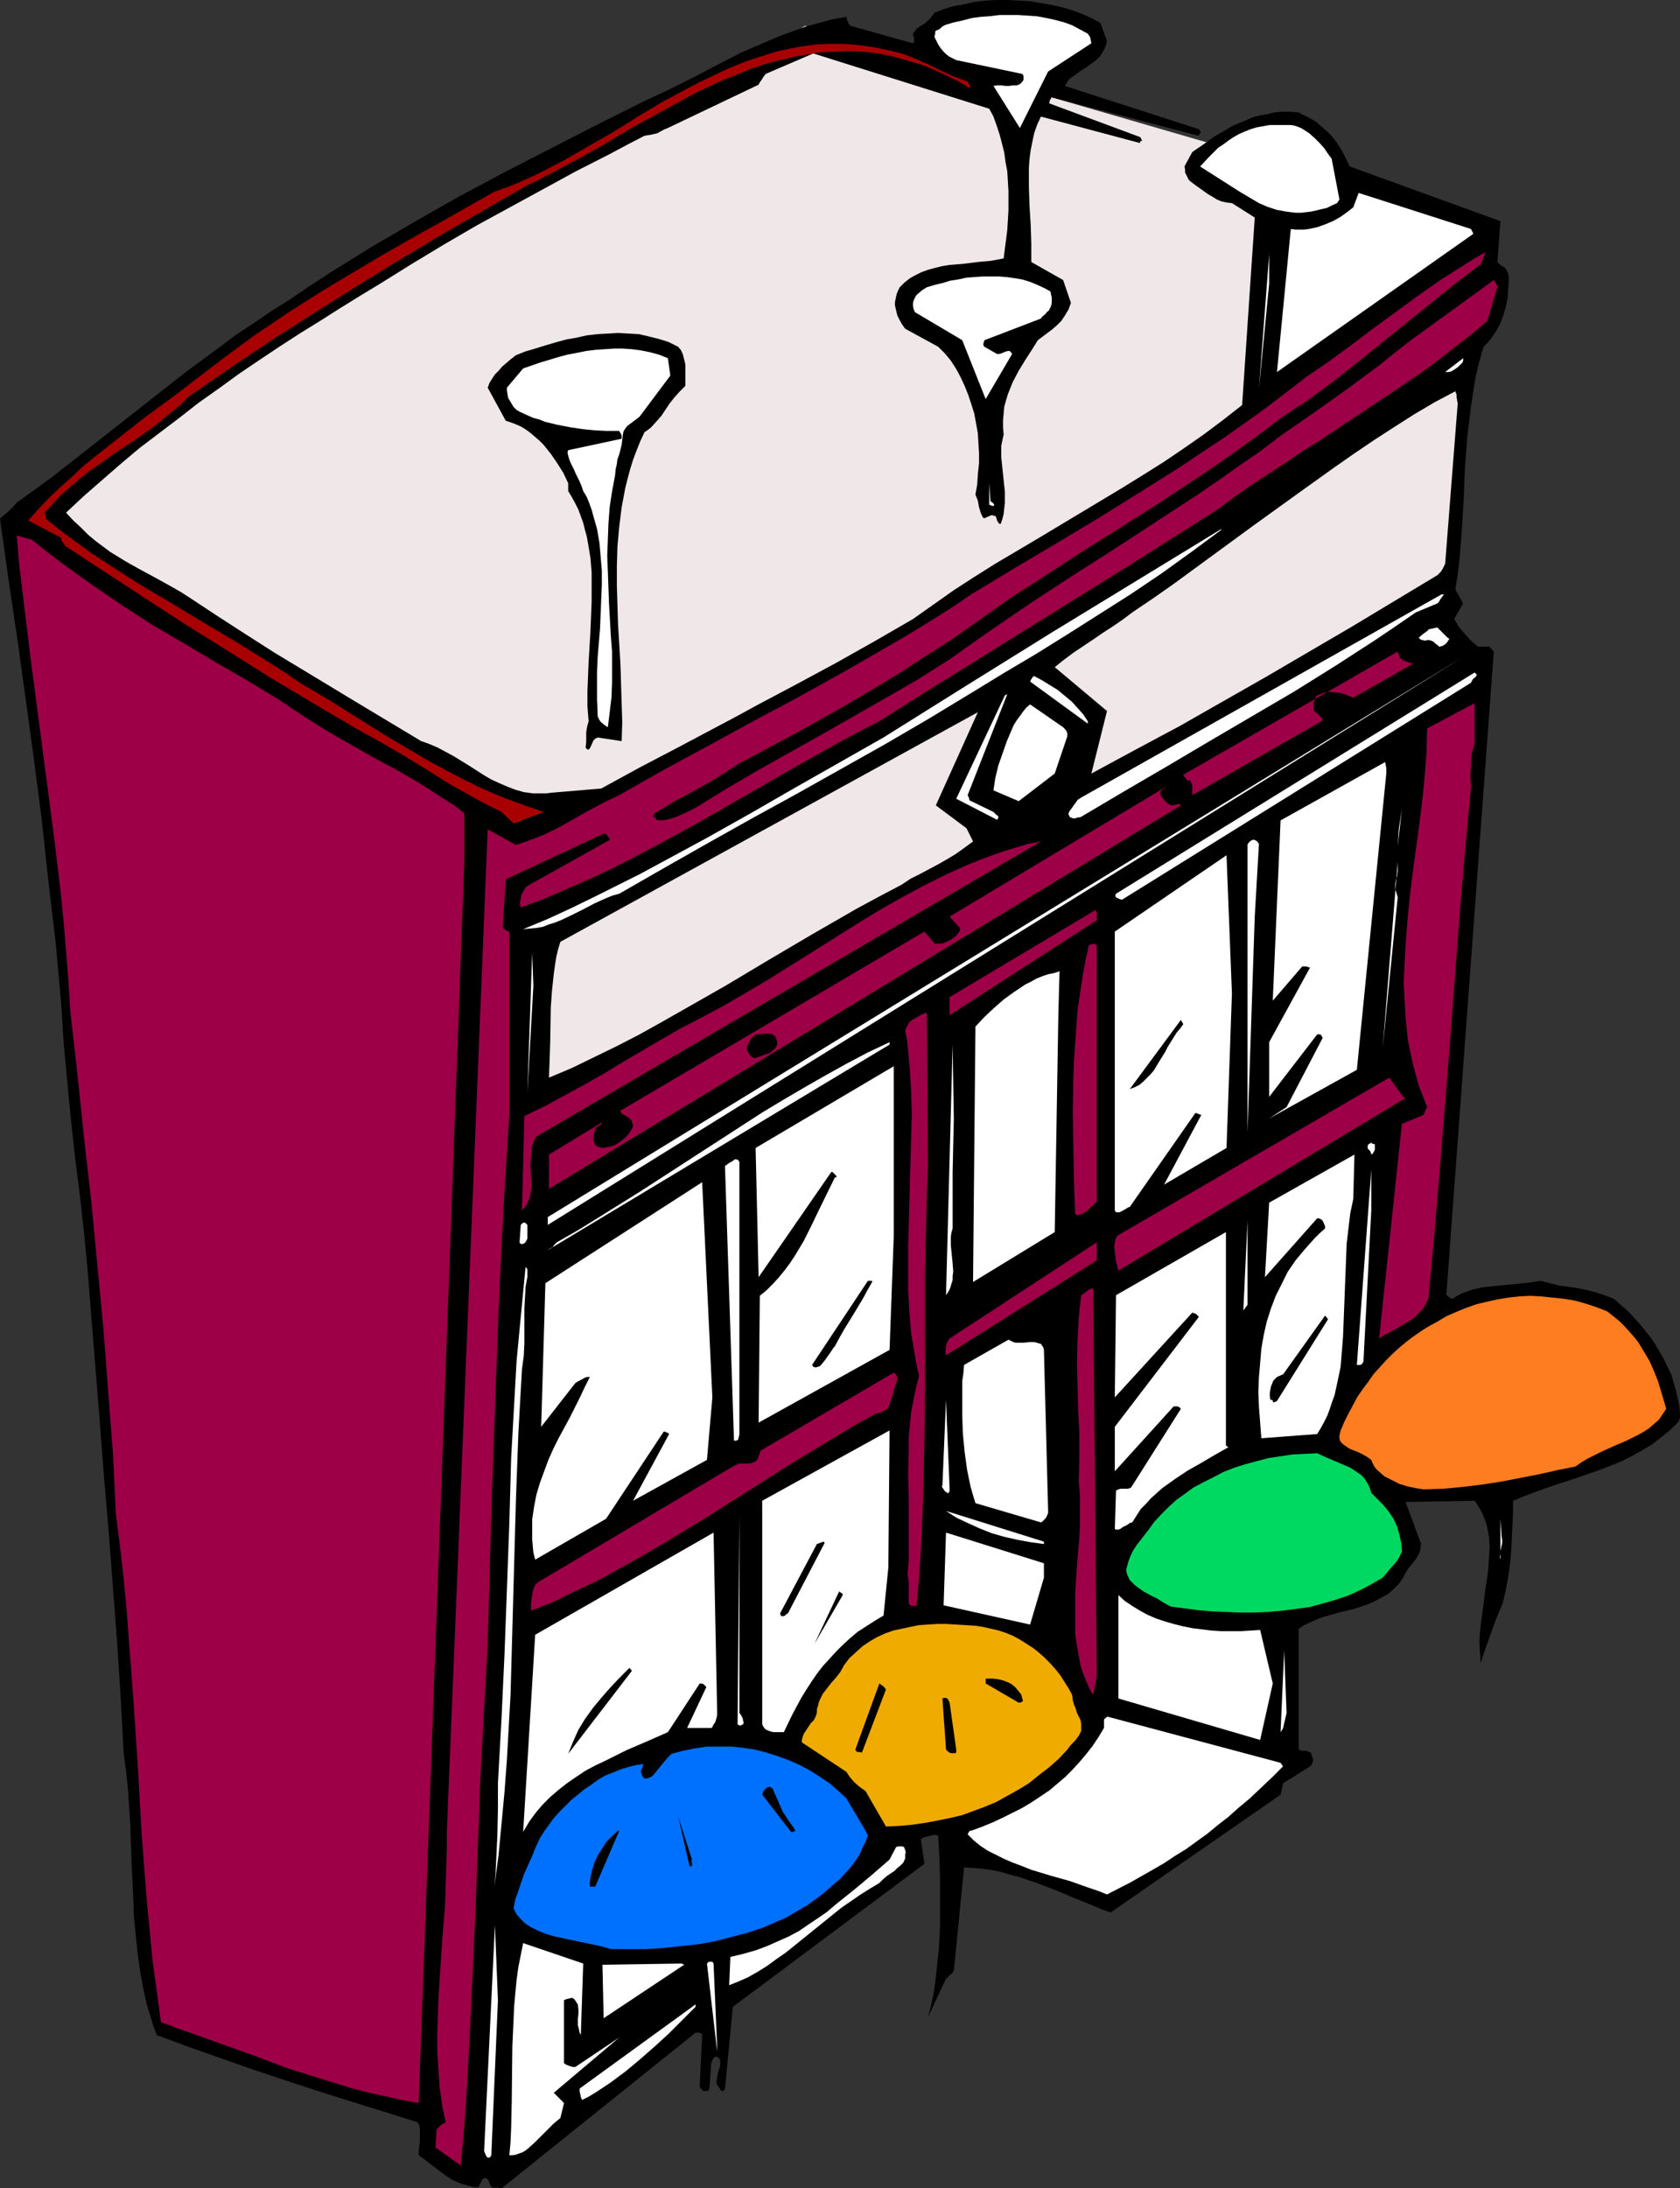 <?xml version="1.0" encoding="UTF-8" standalone="no"?>
<svg
   version="1.0"
   width="119.58mm"
   height="155.668mm"
   id="svg91"
   sodipodi:docname="Storefront 12.wmf"
   xmlns:inkscape="http://www.inkscape.org/namespaces/inkscape"
   xmlns:sodipodi="http://sodipodi.sourceforge.net/DTD/sodipodi-0.dtd"
   xmlns="http://www.w3.org/2000/svg"
   xmlns:svg="http://www.w3.org/2000/svg">
  <rect width="100%" height="100%" fill="#333333" stroke="none"/>
  <sodipodi:namedview
     id="namedview91"
     pagecolor="#ffffff"
     bordercolor="#000000"
     borderopacity="0.25"
     inkscape:showpageshadow="2"
     inkscape:pageopacity="0.0"
     inkscape:pagecheckerboard="0"
     inkscape:deskcolor="#d1d1d1"
     inkscape:document-units="mm" />
  <defs
     id="defs1">
    <pattern
       id="WMFhbasepattern"
       patternUnits="userSpaceOnUse"
       width="6"
       height="6"
       x="0"
       y="0" />
  </defs>
  <path
     style="fill:#f0e8e8;fill-opacity:1;fill-rule:evenodd;stroke:none"
     d="M 134.278,224.773 7.595,138.16 v 0 -0.162 l 0.485,-0.162 0.646,-0.646 0.808,-0.485 1.131,-0.97 1.293,-0.97 1.616,-1.131 1.777,-1.293 1.939,-1.454 2.262,-1.616 2.424,-1.778 2.585,-1.939 2.747,-1.939 2.909,-2.101 3.232,-2.262 3.232,-2.262 3.555,-2.424 3.555,-2.585 3.878,-2.585 3.878,-2.585 4.04,-2.747 4.201,-2.747 4.363,-2.909 4.524,-2.909 4.524,-2.909 4.686,-2.909 4.848,-3.07 4.848,-2.909 5.009,-3.07 5.171,-3.07 10.342,-6.14 10.503,-5.979 10.342,-5.817 10.18,-5.979 4.848,-2.909 4.848,-2.747 4.848,-2.909 4.686,-2.747 4.524,-2.747 4.363,-2.585 4.363,-2.585 4.04,-2.424 4.04,-2.424 3.878,-2.262 3.716,-2.262 3.393,-2.262 3.393,-1.939 3.232,-1.939 2.909,-1.778 2.747,-1.778 2.424,-1.454 2.262,-1.454 2.101,-1.131 1.777,-1.131 1.616,-0.97 1.293,-0.808 0.485,-0.323 0.485,-0.323 0.323,-0.323 0.323,-0.162 0.323,-0.162 0.162,-0.162 h 0.162 v 0 L 397.664,59.466 V 79.664 L 176.452,220.572 v 0 l -0.485,0.162 h -0.485 l -0.97,0.162 -0.97,0.162 -1.131,0.162 -1.293,0.162 -1.454,0.162 -1.616,0.162 -1.777,0.323 -3.716,0.485 -3.878,0.485 -4.04,0.485 -4.04,0.485 -3.878,0.323 -1.777,0.323 -1.777,0.162 -1.616,0.162 -1.616,0.162 h -1.293 l -1.293,0.162 h -1.939 l -0.485,-0.162 h -0.485 l -0.162,-0.162 z"
     id="path1" />
  <path
     style="fill:#000000;fill-opacity:1;fill-rule:evenodd;stroke:none"
     d="m 451.957,380.385 -0.162,-2.262 -0.485,-2.262 -0.485,-2.101 -0.646,-2.262 -0.646,-2.101 -0.97,-1.939 -0.97,-2.101 -1.131,-1.939 -1.131,-1.939 -1.293,-1.939 -1.454,-1.778 -1.454,-1.778 -1.616,-1.778 -1.616,-1.778 -1.939,-1.616 -1.777,-1.616 -2.585,-0.97 -2.424,-0.808 -2.585,-0.646 -2.424,-0.485 -2.262,-0.323 -2.424,-0.323 -2.585,-0.646 -2.424,-0.646 -3.07,0.485 -3.232,0.323 -3.232,0.323 -3.232,0.323 -2.909,0.323 -1.454,0.323 -1.454,0.323 -1.293,0.485 -1.293,0.485 -1.293,0.646 -1.131,0.808 -0.646,-0.162 -0.323,-0.162 -0.485,-0.485 -0.323,-0.162 12.765,-173.064 v 0.162 l -0.162,-0.323 -0.162,-0.162 -0.162,-0.162 v 0 -0.162 l -0.323,-0.162 -0.323,-0.485 h -3.07 l -1.939,-1.616 -1.777,-1.939 -1.616,-1.939 -0.485,-0.97 -0.646,-0.97 2.424,-4.201 -2.101,-3.717 0.646,-4.201 0.485,-4.04 0.646,-8.241 0.485,-8.241 0.323,-8.241 0.646,-8.241 0.485,-4.04 0.485,-4.04 0.646,-4.201 0.646,-3.878 0.97,-4.04 1.131,-3.878 0.97,-0.97 0.97,-1.131 0.646,-0.97 0.808,-1.131 0.485,-0.97 0.646,-1.131 0.808,-2.262 0.646,-2.262 0.485,-2.262 0.162,-2.424 0.162,-2.424 v -0.808 l -0.162,-0.646 -0.162,-0.646 -0.323,-0.646 -0.323,-0.485 -0.808,-0.485 -0.646,-0.485 -0.646,-0.646 0.808,-10.988 -40.558,-14.705 -1.131,-2.424 -1.131,-2.101 -1.454,-2.262 -1.616,-1.939 -1.939,-1.778 -1.939,-1.616 -1.131,-0.646 -1.131,-0.646 -1.131,-0.485 -1.131,-0.646 -2.262,-0.162 h -2.101 l -2.101,0.162 -1.939,0.485 -1.939,0.323 -1.939,0.485 -1.777,0.808 -3.555,1.454 -1.616,0.97 -3.393,1.939 -2.909,2.101 -3.07,2.101 -2.101,3.878 0.162,0.808 v 0.808 l 0.323,0.646 0.323,0.646 0.323,0.646 0.485,0.485 1.293,0.97 2.262,1.616 1.131,0.808 1.131,0.646 1.293,0.808 1.131,0.485 1.454,0.323 1.454,0.162 6.14,3.878 -3.393,50.416 -5.171,4.04 -5.171,3.878 -5.332,3.717 -5.494,3.717 -5.656,3.555 -5.494,3.393 -11.311,6.787 -11.311,6.787 -11.473,6.787 -5.656,3.555 -5.494,3.555 -5.494,3.878 -5.494,3.878 -10.342,5.979 -10.342,5.817 -10.503,5.656 -10.665,5.656 -5.332,2.909 -5.171,2.747 -10.665,5.656 -10.503,5.494 -10.342,5.656 -13.412,1.131 -1.293,0.162 h -1.293 -2.424 l -2.424,-0.323 -2.262,-0.646 -2.101,-0.808 -2.262,-0.97 -2.101,-0.97 -1.939,-1.131 -4.04,-2.585 -4.201,-2.585 -2.101,-1.131 -2.101,-1.131 -2.262,-0.97 -2.262,-0.808 -8.079,-4.848 -8.079,-4.848 -7.756,-4.686 -7.756,-4.686 -7.756,-4.686 -7.595,-4.848 -7.756,-5.009 -7.595,-5.009 -2.262,-1.454 -2.262,-1.293 -4.363,-2.424 -2.101,-1.131 -2.101,-1.131 -4.04,-2.262 -4.201,-2.585 -1.939,-1.454 -1.939,-1.454 -1.939,-1.616 -1.939,-1.939 -2.101,-1.939 -1.939,-2.101 4.848,-4.525 5.009,-4.363 5.009,-4.363 5.009,-4.201 5.332,-4.04 5.332,-4.04 5.171,-4.04 5.494,-3.878 5.332,-3.878 5.494,-3.717 5.332,-3.555 5.494,-3.555 5.494,-3.393 5.332,-3.393 5.494,-3.393 5.332,-3.232 8.564,-5.333 8.564,-5.171 8.887,-5.171 8.887,-4.848 8.887,-4.848 8.887,-4.848 9.21,-4.686 4.524,-2.424 4.686,-2.424 0.97,-0.162 0.97,-0.162 0.646,-0.162 0.808,-0.162 1.454,-0.808 0.646,-0.323 0.808,-0.323 24.4,-11.635 0.323,-0.646 0.485,-0.646 0.485,-0.808 0.646,-0.808 12.765,-5.494 47.345,14.866 1.131,2.101 0.808,2.262 0.808,2.424 0.646,2.424 0.646,2.585 0.323,2.424 0.485,2.585 0.162,2.585 0.162,2.747 v 2.585 2.585 l -0.162,2.747 -0.162,2.585 -0.323,2.585 -0.323,2.424 -0.323,2.585 -1.616,0.323 -1.777,0.323 -3.555,0.323 -3.878,0.485 -3.878,0.323 -1.939,0.323 -1.939,0.485 -1.777,0.485 -1.777,0.646 -1.616,0.808 -1.454,0.808 -1.454,1.131 -1.293,1.293 -0.485,0.97 -0.323,0.808 -0.162,0.646 -0.162,0.808 -0.162,0.808 v 0.808 l 0.323,1.454 0.323,1.293 0.646,1.293 0.646,1.131 0.808,1.131 8.887,4.848 1.777,1.778 1.616,1.939 1.454,2.262 1.131,2.101 1.131,2.424 0.97,2.424 0.808,2.424 0.808,2.585 0.485,2.585 0.485,2.747 0.162,2.747 0.162,2.585 v 2.747 l -0.323,2.909 -0.162,2.747 -0.485,2.747 0.323,0.808 0.323,0.808 0.323,1.778 0.485,1.616 0.323,0.646 0.323,0.646 h 0.485 l 0.323,-0.162 0.323,-0.162 0.808,-0.323 0.323,-0.162 0.485,0.162 0.646,0.162 v 0.162 l 0.162,0.323 0.162,0.646 0.162,0.323 0.162,0.162 0.162,0.323 0.485,0.162 0.485,-1.454 0.323,-1.293 0.162,-1.454 0.162,-1.454 v -3.07 l -0.323,-3.07 -0.323,-3.07 -0.323,-3.07 v -1.616 -1.454 l 0.323,-1.616 0.323,-1.454 -0.162,-1.939 v -1.939 l 0.162,-1.778 0.162,-1.778 0.485,-1.778 0.485,-1.616 0.646,-1.616 0.646,-1.616 1.616,-3.07 1.777,-2.909 1.777,-2.747 1.616,-2.585 1.293,-0.97 1.293,-0.97 1.293,-0.97 1.293,-1.131 1.131,-1.131 0.97,-1.454 0.97,-1.616 0.646,-1.778 -2.101,-6.14 -8.564,-4.848 v -5.009 l -0.162,-5.009 -0.323,-5.171 -0.162,-5.009 V 47.669 45.246 l 0.162,-2.424 0.323,-2.424 0.485,-2.424 0.485,-2.262 0.808,-2.262 0.97,-2.101 26.662,7.11 v 0 -0.323 l 0.162,-0.162 0.323,-0.162 h 0.162 l -0.162,-0.162 -0.162,-0.323 -0.162,-0.323 -0.162,-0.162 -24.4,-9.049 V 27.47 l 0.162,-0.485 0.162,-0.323 0.323,-0.485 v 0 l 39.589,10.342 v -0.323 l 0.162,-0.162 0.162,-0.162 0.162,-0.162 v -0.162 l -0.162,-0.323 -0.323,-0.485 -36.034,-11.635 0.485,-0.808 0.485,-0.808 0.646,-0.646 0.808,-0.485 1.777,-1.293 1.777,-1.131 1.777,-1.293 0.808,-0.646 0.808,-0.808 0.646,-0.97 0.485,-0.808 0.485,-1.131 0.323,-1.293 -1.777,-4.848 -2.424,-1.293 L 291.017,3.717 288.432,2.747 285.685,1.939 282.776,1.293 279.868,0.808 276.959,0.323 274.051,0.162 270.98,0 h -2.909 l -2.909,0.162 -2.909,0.323 -2.747,0.646 -2.909,0.485 -2.585,0.808 -2.585,0.97 -0.808,1.131 -0.808,0.808 -0.808,0.808 -0.97,0.646 -0.808,0.485 -0.646,0.485 -0.485,0.646 -0.485,0.646 0.323,1.454 v 0.646 l -0.162,0.323 -0.162,0.162 -16.805,-4.686 -0.485,-0.485 -0.162,-0.485 -0.323,-0.808 -0.162,-0.646 -3.716,0.646 -3.555,0.97 -3.555,0.97 -3.555,1.293 -3.555,1.293 -3.393,1.454 -6.787,2.909 -6.625,3.393 -6.463,3.393 -6.463,3.232 -6.625,3.07 -12.604,6.302 -12.604,6.464 -12.281,6.302 -12.119,6.464 -11.957,6.787 -5.817,3.393 -5.817,3.393 -11.473,7.11 -5.656,3.717 -5.494,3.717 -4.686,2.909 -4.686,3.232 -4.686,3.07 -4.524,3.393 -9.21,6.787 -9.049,7.11 -9.049,7.11 -9.049,7.11 -8.887,6.948 -4.686,3.393 -4.524,3.232 -0.97,1.131 -1.131,1.131 L 1.293,138.322 0,139.453 l 2.262,16.159 2.424,16.321 2.262,16.321 2.262,16.482 2.101,16.321 1.777,16.482 1.939,16.321 1.454,16.321 0.646,10.18 0.97,10.342 0.97,10.18 1.131,10.342 1.293,10.18 1.131,10.18 0.97,10.18 0.808,10.18 2.424,30.056 1.131,14.866 1.293,15.028 2.262,29.733 0.97,15.028 0.808,14.866 0.646,4.848 0.485,4.686 0.323,4.848 0.323,5.009 0.323,9.857 0.485,9.857 0.162,4.848 0.485,4.848 0.485,4.686 0.646,4.686 0.808,4.525 0.97,4.525 1.293,4.201 0.646,2.101 0.808,2.101 8.726,3.232 8.726,3.07 8.726,3.07 8.726,2.909 8.887,2.909 8.726,2.747 8.887,2.747 8.726,2.747 0.485,0.808 0.162,0.97 v 1.131 1.131 1.131 l -0.162,1.293 -0.162,1.131 v 1.293 l 1.616,1.131 1.616,1.293 1.939,1.454 1.939,1.454 1.939,1.293 1.131,0.485 1.131,0.485 1.131,0.323 1.131,0.323 1.293,0.323 h 1.293 l 0.162,-0.646 0.323,-0.485 0.323,-0.646 0.162,-0.323 0.485,-0.323 h 0.323 0.323 l 0.162,0.323 0.323,0.162 0.162,0.485 0.162,0.485 0.485,0.97 0.646,0.162 h 1.293 l 0.808,0.162 52.192,-41.852 h 0.97 l 0.323,0.162 0.485,0.162 -0.646,13.735 v 0.485 l 0.162,0.323 0.485,0.485 0.323,0.323 h 0.97 l 0.485,-0.162 0.162,-0.485 0.485,-6.787 0.323,-0.808 0.323,-0.646 0.162,-0.162 0.323,-0.162 h 0.162 0.323 l 0.323,0.323 0.323,0.323 0.162,0.485 v 0.485 0.808 l -0.323,0.97 -0.323,0.97 -0.162,1.131 -0.162,0.97 v 0.646 l 0.162,0.485 0.485,0.646 0.323,0.485 0.162,0.323 0.162,0.162 h 0.323 l 0.323,-0.162 0.162,-0.162 0.162,-0.323 2.101,-21.976 51.546,-38.459 -0.97,-6.625 0.323,-0.162 0.485,-0.323 1.293,-0.323 1.293,-0.323 h 0.646 l 0.646,0.162 0.323,6.14 0.162,6.14 v 5.979 6.14 l -0.323,6.14 -0.646,5.979 -0.323,3.07 -0.485,3.07 -0.646,3.07 -0.808,3.07 4.848,-10.342 0.485,-0.323 0.323,-0.485 0.646,-0.485 0.646,-0.808 2.747,-27.794 2.262,0.162 2.424,0.162 2.424,0.323 2.585,0.485 2.585,0.808 2.585,0.646 5.171,1.778 5.009,1.939 5.009,2.101 4.848,1.939 2.262,0.97 2.262,0.808 45.729,-31.672 0.162,-0.808 0.162,-0.646 0.162,-0.646 0.162,-0.97 7.271,-4.525 0.323,-0.323 0.162,-0.323 0.162,-0.323 0.162,-0.485 v -0.485 l -0.162,-0.485 -0.323,-0.97 -0.162,-0.323 -0.323,-0.162 -0.485,-0.162 -0.323,-0.162 h -1.131 l -0.97,-0.323 v -32.48 l 1.454,-0.97 1.777,-0.808 1.777,-0.808 1.777,-0.646 4.04,-1.131 4.04,-0.97 1.939,-0.646 1.939,-0.646 1.777,-0.808 1.777,-0.97 1.777,-0.97 1.454,-1.293 1.454,-1.454 1.131,-1.616 0.646,-1.293 0.808,-1.293 0.808,-0.97 0.808,-0.97 0.646,-0.97 0.646,-1.131 0.323,-1.131 v -0.646 l 0.162,-0.646 -4.201,-11.311 18.582,-0.323 0.808,1.131 0.646,1.131 0.646,1.131 0.485,1.293 0.485,1.131 0.323,1.293 0.485,2.585 0.162,2.747 -0.162,2.585 -0.162,2.909 -0.323,2.747 -0.485,2.909 -0.323,2.909 -0.808,5.817 -0.323,2.909 -0.162,2.909 0.162,2.747 0.162,2.747 1.293,-3.878 1.454,-4.04 1.454,-4.04 1.777,-4.201 0.808,-3.555 0.646,-3.555 0.485,-3.555 0.323,-3.393 0.162,-3.555 0.162,-3.232 0.162,-3.393 v -3.232 l 2.747,-1.131 2.909,-1.131 5.979,-2.101 3.07,-0.97 2.909,-0.97 5.979,-2.101 2.909,-1.131 2.747,-1.131 2.909,-1.454 2.585,-1.454 2.747,-1.616 2.424,-1.939 2.424,-1.939 2.262,-2.262 0.162,-0.646 0.162,-0.485 v -0.485 z"
     id="path2" />
  <path
     style="fill:#ff7d21;fill-opacity:1;fill-rule:evenodd;stroke:none"
     d="m 448.241,378.77 -1.131,-3.878 -1.131,-3.717 -1.454,-3.555 -0.808,-1.778 -0.97,-1.616 -0.97,-1.616 -0.97,-1.616 -1.131,-1.454 -1.293,-1.454 -1.293,-1.454 -1.454,-1.454 -1.616,-1.293 -1.616,-1.293 -2.909,-1.131 -2.909,-0.97 -2.909,-0.808 -2.909,-0.485 -3.07,-0.323 -3.07,-0.323 -2.909,-0.162 -3.07,0.162 -2.909,0.323 -2.909,0.485 -2.909,0.646 -2.747,0.646 -2.747,0.97 -2.747,1.131 -2.585,1.131 -2.424,1.454 -2.101,1.131 -2.101,1.293 -2.101,1.454 -1.939,1.454 -1.939,1.616 -1.777,1.616 -1.777,1.778 -1.616,1.778 -1.777,1.939 -1.454,2.101 -1.454,1.939 -1.454,2.101 -2.424,4.525 -1.131,2.262 -0.97,2.262 -0.162,0.646 -0.162,0.808 v 0.485 0.162 l 0.162,0.646 0.323,0.485 0.485,0.485 0.485,0.323 1.131,0.808 1.131,0.485 1.293,0.485 1.293,0.646 1.131,0.646 1.131,0.808 0.323,0.808 0.485,0.97 0.646,0.808 1.454,1.293 0.808,0.646 1.939,0.97 1.939,0.97 2.101,0.646 2.262,0.485 2.101,0.323 5.332,-0.162 5.171,-0.485 5.332,-0.646 5.171,-0.808 5.009,-0.97 5.009,-0.97 5.009,-1.131 4.848,-0.97 1.616,-1.131 1.616,-0.97 3.555,-1.778 3.555,-1.616 3.393,-1.454 3.232,-1.616 1.454,-0.808 1.454,-0.97 1.293,-1.131 1.293,-1.131 0.97,-1.454 z"
     id="path3" />
  <path
     style="fill:#ffffff;fill-opacity:1;fill-rule:evenodd;stroke:none"
     d="m 403.966,413.188 -0.323,-4.848 v 10.988 l -0.162,-0.808 0.162,-0.646 v -0.808 l 0.162,-0.808 0.323,-1.454 v -0.808 z"
     id="path4" />
  <path
     style="fill:#9e0047;fill-opacity:1;fill-rule:evenodd;stroke:none"
     d="m 402.835,77.241 v -0.323 l -0.323,-0.485 -0.323,-0.646 -0.323,-0.485 -22.299,16.159 -4.363,3.393 -4.201,3.393 -8.726,6.464 -8.887,6.302 -8.887,6.14 -5.494,4.201 -5.656,3.878 -5.494,3.878 -5.656,3.878 -11.149,7.272 -11.149,7.272 -11.149,7.11 -11.149,7.272 -11.149,7.595 -5.494,3.878 -5.494,3.878 -8.402,5.332 -8.402,4.848 -17.29,9.857 -17.29,9.695 -8.564,5.009 -8.402,5.171 -2.585,1.293 -2.585,1.131 -1.454,0.485 -1.293,0.323 -1.454,0.162 -1.293,-0.162 v -0.485 h -0.162 l -0.162,-0.162 h -0.162 l -0.162,-0.162 v -0.162 -0.323 l 0.323,-0.485 2.747,-1.616 2.909,-1.778 5.817,-3.07 5.817,-3.393 2.747,-1.778 2.747,-1.778 7.595,-4.04 7.271,-3.878 7.271,-4.04 7.11,-4.04 7.11,-4.201 6.948,-4.201 6.948,-4.525 7.11,-4.525 5.494,-3.878 5.494,-3.878 5.494,-3.878 5.656,-3.555 11.149,-7.272 22.299,-14.058 10.988,-7.272 5.494,-3.717 5.494,-3.878 5.332,-3.878 5.332,-4.04 3.555,-2.424 3.555,-2.262 6.787,-5.009 6.787,-5.333 6.625,-5.333 6.625,-5.333 6.625,-5.333 6.625,-5.333 6.625,-5.009 0.485,-1.131 0.323,-0.808 0.323,-0.808 0.323,-0.646 -3.07,1.778 -3.07,1.939 -6.14,3.878 -5.979,4.201 -5.979,4.363 -5.979,4.363 -5.979,4.525 -5.979,4.363 -6.14,4.201 -5.656,4.363 -5.494,4.201 -5.656,4.04 -5.494,3.878 -5.656,3.717 -5.494,3.717 -11.311,7.11 -11.149,6.948 -11.311,6.787 -11.473,6.787 -11.473,6.948 -5.494,3.717 -5.656,3.555 -5.817,3.555 -5.817,3.393 -11.796,6.787 -11.957,6.625 -12.119,6.464 -12.119,6.625 -11.957,6.464 -11.957,6.787 -3.716,1.778 -3.393,1.778 -3.232,1.778 -3.393,1.939 -3.232,1.778 -3.393,1.616 -3.716,1.454 -1.777,0.646 -1.939,0.646 -7.595,-4.201 -10.988,269.211 v 5.009 l -0.162,4.848 -0.162,5.009 -0.162,5.171 -0.808,10.019 -0.646,10.019 -0.323,5.009 -0.162,4.848 -0.162,4.848 v 4.848 l 0.323,4.686 0.323,4.686 0.646,4.686 0.97,4.686 -0.162,0.162 -0.323,0.162 -0.646,0.323 -0.646,0.646 -0.646,0.646 -0.323,4.848 6.787,4.848 0.808,-8.564 0.646,-8.726 0.97,-17.29 0.808,-17.613 0.808,-17.613 0.646,-17.613 0.646,-17.613 0.97,-17.613 0.97,-17.613 0.97,-35.873 1.293,-35.712 0.646,-17.775 0.808,-17.775 0.97,-17.613 1.131,-17.452 v -49.285 h -0.485 l -0.323,-0.323 -0.97,-0.646 0.808,-13.089 26.339,-12.281 h 0.485 l 0.485,0.485 0.323,0.485 0.485,0.646 -22.299,12.443 -0.485,0.485 -0.323,0.485 -0.485,0.808 -0.323,0.646 -0.162,0.97 -0.162,0.808 v 0.808 l 0.162,0.808 6.463,-2.424 6.302,-2.747 6.302,-2.747 6.14,-2.909 5.979,-3.07 6.14,-3.232 11.796,-6.464 11.796,-6.787 11.796,-6.787 11.796,-6.625 5.979,-3.232 5.979,-3.07 11.473,-7.272 11.473,-7.11 22.622,-14.058 22.622,-14.058 11.473,-7.272 11.473,-7.272 4.524,-3.393 4.686,-3.232 9.372,-6.14 4.524,-3.07 4.686,-2.909 9.21,-6.14 9.049,-5.979 9.049,-6.14 4.363,-3.232 4.363,-3.393 4.363,-3.393 4.201,-3.555 z"
     id="path5" />
  <path
     style="fill:#ffffff;fill-opacity:1;fill-rule:evenodd;stroke:none"
     d="m 396.695,180.82 -96.467,59.466 -0.162,0.323 v 0.323 l 0.162,0.323 0.323,0.162 0.646,0.323 0.646,0.162 93.882,-58.334 0.162,-0.323 0.162,-0.323 0.323,-0.485 0.485,-0.323 0.485,-0.646 z"
     id="path6" />
  <path
     style="fill:#9e0047;fill-opacity:1;fill-rule:evenodd;stroke:none"
     d="m 396.695,200.05 v -10.988 l -12.765,6.787 -0.162,6.464 -0.485,6.302 -0.646,6.464 -0.808,6.464 -1.777,13.089 -0.808,6.625 -0.646,6.625 -0.485,6.464 -0.323,6.464 -0.162,3.232 0.162,3.232 0.162,3.07 0.162,3.232 0.323,3.07 0.323,3.07 0.646,3.07 0.646,3.07 0.808,3.07 0.808,2.909 1.131,2.909 1.131,2.909 -0.485,0.808 -0.162,0.646 -0.323,0.485 v 0 0.162 l -5.817,2.424 -6.14,57.688 1.777,-1.131 1.939,-0.97 3.878,-2.262 1.777,-1.131 1.454,-1.454 0.808,-0.808 0.646,-0.97 0.485,-0.97 0.485,-0.97 1.616,-17.29 1.454,-17.29 2.747,-34.257 2.585,-34.257 1.454,-17.129 1.616,-17.29 -0.162,-3.232 0.162,-2.747 v -1.454 l 0.162,-1.454 0.323,-1.293 z"
     id="path7" />
  <path
     style="fill:#ffffff;fill-opacity:1;fill-rule:evenodd;stroke:none"
     d="m 395.725,61.566 -30.217,-9.695 -1.454,3.878 -1.454,1.131 -1.777,1.293 -1.939,1.131 -2.262,0.97 -2.262,0.808 -2.262,0.485 -1.293,0.162 h -1.131 -1.131 l -1.293,-0.162 -3.716,38.459 52.839,-37.166 z"
     id="path8" />
  <path
     style="fill:#ffffff;fill-opacity:1;fill-rule:evenodd;stroke:none"
     d="m 393.625,96.308 -4.848,3.717 h 0.323 0.485 l 0.808,-0.162 0.808,-0.485 0.97,-0.646 0.646,-0.646 0.646,-0.646 0.162,-0.485 v -0.485 z"
     id="path9" />
  <path
     style="fill:#ffffff;fill-opacity:1;fill-rule:evenodd;stroke:none"
     d="M 393.625,176.619 147.367,327.222 v 2.101 z"
     id="path10" />
  <path
     style="fill:#f0e8e8;fill-opacity:1;fill-rule:evenodd;stroke:none"
     d="m 392.17,108.266 -0.162,-0.323 v -0.323 l -0.162,-0.808 v -0.808 l -0.162,-0.323 -0.162,-0.485 -5.494,2.909 -5.494,3.232 -5.332,3.393 -5.494,3.555 -5.494,3.717 -5.332,3.717 -10.826,7.756 -10.988,7.918 -10.826,7.918 -10.826,7.918 -5.332,3.717 -5.494,3.717 -2.585,1.939 -2.585,1.778 -2.747,1.778 -2.585,1.778 -5.332,3.555 -2.585,1.939 -2.424,1.939 14.058,11.796 -4.201,16.805 11.957,-6.464 11.796,-6.302 11.634,-6.625 11.634,-6.625 22.945,-13.412 23.107,-13.897 0.485,-0.485 0.485,-0.485 0.485,-0.808 0.323,-0.646 0.323,-0.646 z"
     id="path11" />
  <path
     style="fill:#ffffff;fill-opacity:1;fill-rule:evenodd;stroke:none"
     d="m 389.423,171.448 -2.747,-2.747 -0.808,0.162 -0.646,0.162 -0.808,0.162 -0.485,0.485 -1.131,0.808 -1.131,0.97 0.485,0.485 0.485,0.162 0.808,0.162 0.485,-0.162 h 0.485 l 0.646,0.162 0.646,0.323 0.485,0.485 0.485,0.323 0.485,0.485 0.808,-0.162 0.808,-0.485 0.485,-0.485 0.323,-0.485 0.323,-0.485 z"
     id="path12" />
  <path
     style="fill:#ffffff;fill-opacity:1;fill-rule:evenodd;stroke:none"
     d="m 387.807,159.814 -96.952,54.618 -0.485,0.323 -0.485,0.323 -0.323,0.485 -0.485,0.646 -0.808,1.131 -0.485,0.646 -0.323,0.646 v 0.323 l 0.162,0.323 0.162,0.323 0.162,0.162 0.485,0.162 0.485,0.162 1.131,-0.323 h 0.485 l 0.323,-0.162 11.473,-6.787 11.634,-6.787 11.473,-6.787 11.311,-6.625 11.311,-6.625 11.149,-6.948 10.988,-7.11 5.494,-3.717 5.171,-3.555 5.817,-2.424 0.485,-0.485 0.323,-0.646 0.485,-0.646 0.485,-0.646 z"
     id="path13" />
  <path
     style="fill:#9e0047;fill-opacity:1;fill-rule:evenodd;stroke:none"
     d="m 380.213,178.397 -0.808,-0.162 -0.97,-0.323 -0.808,-0.323 -0.323,-0.162 -0.162,-0.162 -0.485,-0.323 -0.162,-0.485 -0.162,-0.485 -0.323,-0.646 v -0.162 l -57.686,33.126 v 0 l 0.162,0.323 0.485,0.646 0.323,0.323 0.162,0.323 h 0.162 0.162 v -0.323 l 0.323,0.323 0.323,0.485 0.162,0.323 0.162,0.646 v 1.131 1.293 l 34.741,-19.876 0.162,-0.323 0.162,-0.162 -0.162,-0.323 -0.323,-0.323 -0.646,-0.646 -0.162,-0.323 h -0.162 l -0.323,-0.162 -0.323,-0.323 -0.323,-0.485 v -0.808 -0.808 l 0.162,-0.808 0.323,-0.808 0.162,-0.323 0.323,-0.323 1.131,-0.485 1.131,-0.323 1.131,-0.162 1.293,0.162 1.454,0.162 1.293,0.323 1.131,0.485 1.131,0.485 z"
     id="path14" />
  <path
     style="fill:#9e0047;fill-opacity:1;fill-rule:evenodd;stroke:none"
     d="m 377.466,294.904 -3.716,-5.171 -72.875,42.337 -0.323,0.323 -0.323,0.485 -0.323,1.131 -0.162,1.131 0.162,1.293 0.323,2.585 0.323,1.293 0.323,1.293 77.238,-46.377 z"
     id="path15" />
  <path
     style="fill:#00d961;fill-opacity:1;fill-rule:evenodd;stroke:none"
     d="m 377.143,417.228 -0.162,-2.262 -0.485,-2.262 -0.646,-2.262 -0.97,-2.101 -1.293,-1.939 -1.454,-1.778 -1.616,-1.616 -1.616,-1.616 -0.323,-1.131 -0.485,-1.131 -0.485,-0.808 -0.646,-0.97 -0.808,-0.808 -0.97,-0.646 -0.97,-0.646 -0.97,-0.646 -2.262,-0.97 -2.262,-0.97 -2.262,-0.97 -2.101,-0.97 -3.232,0.162 -3.393,0.162 -3.232,0.485 -3.232,0.485 -3.07,0.808 -3.07,0.808 -3.07,0.97 -2.909,1.131 -2.747,1.454 -2.585,1.293 -2.747,1.454 -2.424,1.778 -2.262,1.616 -2.101,1.939 -1.939,1.939 -1.939,2.101 -1.131,1.616 -1.131,1.454 -2.262,2.909 -0.97,1.454 -0.808,1.616 -0.646,1.778 -0.485,1.939 0.162,0.97 0.323,0.808 0.485,0.97 0.646,0.646 0.646,0.646 0.808,0.646 1.616,1.131 1.777,0.97 1.939,0.97 1.777,1.131 1.777,0.97 3.716,0.485 3.555,0.485 3.878,0.323 3.716,0.162 3.716,0.162 h 3.878 l 3.716,-0.162 3.716,-0.323 3.716,-0.485 3.716,-0.485 3.555,-0.97 3.393,-0.97 3.393,-1.131 3.232,-1.454 3.07,-1.616 3.07,-1.778 0.808,-0.97 0.808,-0.97 1.454,-1.616 1.131,-1.454 0.485,-0.97 z"
     id="path16" />
  <path
     style="fill:#ffffff;fill-opacity:1;fill-rule:evenodd;stroke:none"
     d="m 376.335,222.673 0.808,-5.171 -1.131,10.019 z"
     id="path17" />
  <path
     style="fill:#ffffff;fill-opacity:1;fill-rule:evenodd;stroke:none"
     d="m 376.012,241.256 -0.323,-1.131 -0.323,-1.131 v -1.293 l 0.162,-1.131 0.323,-1.131 0.162,-1.293 v -1.131 -1.293 l -4.04,50.093 z"
     id="path18" />
  <path
     style="fill:#ffffff;fill-opacity:1;fill-rule:evenodd;stroke:none"
     d="m 372.941,207.968 v -1.454 l -0.162,-0.808 -0.162,-0.808 -28.116,15.674 -2.101,48.477 7.918,-9.211 h 1.131 l 0.485,0.162 0.485,0.162 -10.988,20.037 v 14.705 l 12.927,-16.805 h 0.323 0.485 l 0.323,0.323 0.162,0.323 0.162,0.323 -9.695,18.583 -4.686,3.07 23.592,-13.089 z"
     id="path19" />
  <path
     style="fill:#ffffff;fill-opacity:1;fill-rule:evenodd;stroke:none"
     d="m 369.871,308.639 v -0.97 l -0.485,-0.162 h -0.323 v -0.162 -0.162 0 h -0.162 l -0.162,0.162 -0.323,0.162 -0.323,0.162 -0.162,0.485 v 0.323 0.323 l 0.162,0.162 0.485,0.485 0.162,0.323 0.162,0.646 0.162,-0.162 h 0.162 l 0.323,-0.485 0.323,-0.646 z"
     id="path20" />
  <path
     style="fill:#ffffff;fill-opacity:1;fill-rule:evenodd;stroke:none"
     d="m 368.902,325.445 v -10.988 l -3.878,52.517 h 0.646 0.323 l 0.485,-0.323 0.162,-0.323 0.162,-0.323 z"
     id="path21" />
  <path
     style="fill:#ffffff;fill-opacity:1;fill-rule:evenodd;stroke:none"
     d="m 364.054,322.374 0.323,-11.958 -22.945,12.927 -1.131,20.037 14.058,-15.836 h 0.323 l 0.485,0.162 0.323,0.162 0.323,0.323 0.162,0.323 0.485,1.131 v 0.646 l -1.454,1.293 -1.454,1.454 -1.293,1.454 -1.293,1.454 -2.424,2.909 -2.101,3.07 -1.616,3.232 -1.616,3.232 -1.293,3.393 -1.131,3.555 -0.808,3.555 -0.646,3.717 -0.323,3.878 -0.323,3.717 -0.162,4.04 0.162,4.04 0.323,4.201 0.323,4.201 15.028,-1.131 0.97,-1.616 0.97,-1.778 0.808,-1.616 0.646,-1.778 0.646,-1.939 0.646,-1.778 0.808,-3.717 0.808,-3.878 0.323,-4.04 0.323,-4.04 0.162,-4.201 0.323,-8.241 0.323,-8.241 0.162,-4.201 0.485,-4.201 0.485,-4.04 z"
     id="path22" />
  <path
     style="fill:#ffffff;fill-opacity:1;fill-rule:evenodd;stroke:none"
     d="m 360.338,53.648 -2.101,-10.988 -0.97,-1.293 -0.97,-1.454 -1.293,-1.454 -1.293,-1.293 -1.454,-1.293 -1.454,-0.97 -0.808,-0.485 -0.808,-0.323 -0.97,-0.323 -0.97,-0.162 h -1.939 -1.939 -1.777 l -1.777,0.323 -1.777,0.323 -1.616,0.485 -1.616,0.646 -1.454,0.646 -1.454,0.808 -1.454,0.97 -1.293,0.97 -1.454,0.97 -1.131,1.131 -1.293,1.293 -2.424,2.585 10.665,6.787 5.171,3.07 2.262,0.97 2.424,0.808 2.585,0.485 2.585,0.323 h 1.454 l 1.454,-0.162 1.293,-0.162 1.454,-0.323 1.293,-0.323 1.454,-0.323 1.293,-0.646 1.454,-0.646 z"
     id="path23" />
  <path
     style="fill:#000000;fill-opacity:1;fill-rule:evenodd;stroke:none"
     d="m 356.783,354.046 -0.323,-0.323 -11.311,15.836 v 0 h -0.162 l -0.323,0.162 -1.131,0.485 -0.485,0.485 -0.485,0.485 -0.323,0.808 -0.323,0.808 -0.162,0.808 -0.162,0.97 v 0.808 l 0.162,0.97 h 0.323 l 0.323,0.162 v 0.323 l 0.162,0.162 h 0.162 0.162 l 0.323,-0.162 0.323,-0.162 13.735,-21.976 z"
     id="path24" />
  <path
     style="fill:#ffffff;fill-opacity:1;fill-rule:evenodd;stroke:none"
     d="m 346.118,460.535 -0.646,-16.805 -0.97,21.976 0.323,-0.485 0.323,-0.485 0.323,-1.454 0.323,-1.293 z"
     id="path25" />
  <path
     style="fill:#ffffff;fill-opacity:1;fill-rule:evenodd;stroke:none"
     d="m 344.502,473.947 -46.698,-12.443 v 0.162 l -0.323,0.162 -0.162,0.162 -0.323,0.323 v 0.485 0.808 0.97 l -1.454,2.424 -1.616,2.424 -1.777,2.262 -1.777,2.101 -1.939,2.101 -1.939,1.939 -2.101,1.778 -2.101,1.778 -2.424,1.616 -2.424,1.616 -2.424,1.454 -2.585,1.293 -2.585,1.293 -2.747,1.293 -2.747,1.131 -3.07,1.131 v 0 h -0.323 l -0.323,0.323 -0.162,0.323 -0.162,0.323 1.616,1.616 1.777,1.454 1.939,1.293 2.262,1.131 2.262,1.131 2.262,0.97 2.585,0.97 2.424,0.97 5.332,1.616 5.171,1.454 5.009,1.778 2.424,0.808 2.424,0.97 6.302,-3.232 5.979,-3.393 3.07,-1.778 2.909,-1.939 2.909,-1.778 2.909,-2.101 2.909,-2.101 2.747,-2.262 2.909,-2.262 2.909,-2.585 2.909,-2.424 2.909,-2.747 3.07,-2.909 2.909,-2.909 z"
     id="path26" />
  <path
     style="fill:#ffffff;fill-opacity:1;fill-rule:evenodd;stroke:none"
     d="m 342.402,452.617 -3.393,-14.382 -2.585,0.162 -2.585,0.162 h -2.585 -2.747 l -2.585,-0.162 -2.585,-0.323 -2.585,-0.323 -2.424,-0.485 -2.585,-0.646 -2.262,-0.646 -2.424,-0.808 -2.262,-0.97 -2.101,-1.131 -2.101,-1.293 -1.939,-1.293 -1.777,-1.616 v 27.794 l 38.134,11.15 z"
     id="path27" />
  <path
     style="fill:#ffffff;fill-opacity:1;fill-rule:evenodd;stroke:none"
     d="m 341.432,76.271 v -7.918 l -2.747,36.196 z"
     id="path28" />
  <path
     style="fill:#ffffff;fill-opacity:1;fill-rule:evenodd;stroke:none"
     d="m 337.554,246.426 1.131,-19.553 -0.485,-0.646 -0.485,-0.323 -0.485,-0.162 -0.485,0.162 -0.485,0.323 -0.323,0.323 -0.323,0.485 v 0.485 76.917 z"
     id="path29" />
  <path
     style="fill:#ffffff;fill-opacity:1;fill-rule:evenodd;stroke:none"
     d="m 335.615,350.168 v -21.976 l -1.131,24.077 0.162,-0.162 0.162,-0.162 0.323,-0.485 0.485,-0.646 v -0.323 z"
     id="path30" />
  <path
     style="fill:#ffffff;fill-opacity:1;fill-rule:evenodd;stroke:none"
     d="M 334.484,377.638 V 356.793 Z"
     id="path31" />
  <path
     style="fill:#ffffff;fill-opacity:1;fill-rule:evenodd;stroke:none"
     d="m 330.444,389.111 -0.646,-0.485 v -57.365 l -29.57,16.967 -0.323,27.47 20.845,-22.784 0.485,0.162 0.485,0.162 0.323,0.323 0.485,0.485 -22.622,29.571 v 11.958 l 15.835,-17.452 h 0.97 l 0.485,0.162 0.485,0.485 -13.088,20.684 -0.323,0.485 -0.323,0.162 -0.485,0.162 h -1.939 l -0.646,0.162 -0.646,0.323 -0.323,10.342 0.323,0.162 h 0.646 l 0.485,-0.162 0.646,-0.485 1.293,-0.646 0.646,-0.485 0.646,-0.162 1.131,-1.778 1.131,-1.778 1.454,-1.454 1.293,-1.454 3.07,-2.747 3.393,-2.424 3.393,-2.262 3.716,-2.101 3.555,-2.101 z"
     id="path32" />
  <path
     style="fill:#ffffff;fill-opacity:1;fill-rule:evenodd;stroke:none"
     d="m 331.414,267.11 -1.454,-37.166 -30.055,20.522 v 74.978 l 0.323,0.485 h 0.485 0.485 l 0.646,-0.323 1.131,-0.646 0.485,-0.323 0.485,-0.162 17.613,-25.208 h 0.323 l 0.323,0.162 0.485,0.162 0.485,0.162 -10.018,18.745 16.805,-9.857 z"
     id="path33" />
  <path
     style="fill:#ffffff;fill-opacity:1;fill-rule:evenodd;stroke:none"
     d="m 328.344,142.362 -22.784,13.897 -22.784,13.897 -22.622,14.058 -22.461,14.058 -11.957,6.787 -11.957,6.787 -11.796,6.787 -11.796,6.625 -11.957,6.464 -5.979,3.232 -6.14,3.07 -6.14,3.07 -6.302,3.07 -6.302,2.909 -6.625,2.747 1.777,-0.162 1.777,-0.162 1.777,-0.323 1.616,-0.646 1.616,-0.485 1.616,-0.646 3.07,-1.454 2.909,-1.454 3.07,-1.616 3.232,-1.454 1.616,-0.646 1.777,-0.485 12.119,-6.948 11.957,-6.787 12.119,-6.787 11.796,-6.464 11.796,-6.625 11.796,-6.625 11.634,-6.787 11.473,-6.948 8.726,-5.333 8.726,-5.171 8.564,-5.333 8.402,-5.333 8.402,-5.332 8.402,-5.656 8.079,-5.817 8.079,-5.979 z"
     id="path34" />
  <path
     style="fill:#000000;fill-opacity:1;fill-rule:evenodd;stroke:none"
     d="m 317.679,274.22 -13.735,18.583 v 0 l 1.293,-0.485 1.293,-0.646 0.97,-0.808 0.97,-0.97 0.97,-0.97 0.97,-1.131 1.454,-2.424 1.616,-2.585 0.646,-1.293 0.808,-1.293 1.616,-2.585 0.97,-1.131 0.808,-1.131 z"
     id="path35" />
  <path
     style="fill:#9e0047;fill-opacity:1;fill-rule:evenodd;stroke:none"
     d="m 317.356,216.209 h -0.485 l -0.646,0.162 -0.646,0.162 h -0.646 l -0.808,-0.485 -0.646,-0.646 -0.646,-0.808 -0.646,-0.808 v -0.485 -0.323 l 0.162,-0.323 0.323,-0.323 0.646,-0.485 0.646,-0.485 -58.494,35.065 2.747,3.07 v 0.808 l -0.485,0.646 -0.485,0.646 -0.646,0.485 -0.646,0.485 -0.97,0.485 -1.454,0.646 h -2.101 l -2.747,-3.232 -81.763,48.154 0.162,0.485 0.162,0.323 0.646,0.323 0.808,0.485 0.323,0.162 0.323,0.323 0.323,0.323 0.323,0.485 0.162,0.485 0.162,0.808 -0.485,0.97 -0.646,0.97 -0.808,0.97 -0.97,0.808 -1.131,0.808 -1.131,0.646 -1.293,0.323 -1.454,0.323 -0.97,-0.162 -0.485,-0.162 h -0.162 v 0 l -0.485,-0.323 -0.323,-0.485 -0.162,-0.646 -0.162,-0.485 0.162,-1.454 0.323,-1.454 0.162,-0.162 0.162,-0.162 0.646,-0.485 0.646,-0.323 0.162,-0.323 0.162,-0.323 -14.381,8.726 v 9.211 L 317.679,216.532 Z"
     id="path36" />
  <path
     style="fill:#9e0047;fill-opacity:1;fill-rule:evenodd;stroke:none"
     d="m 295.057,450.516 -0.97,-104.065 h -0.646 l -0.323,0.162 -0.646,0.485 -0.646,0.485 -0.97,0.646 -0.323,2.909 -0.323,3.07 -0.162,3.07 -0.162,3.07 -0.162,6.14 0.162,6.302 0.162,6.464 0.323,6.302 v 6.464 l -0.162,6.302 0.323,3.717 v 3.717 3.878 l -0.162,3.717 -0.646,7.595 -0.485,7.433 v 3.555 3.555 3.555 l 0.485,3.555 0.646,3.393 0.323,1.778 0.485,1.616 0.646,1.616 0.646,1.616 0.646,1.454 0.97,1.616 z"
     id="path37" />
  <path
     style="fill:#9e0047;fill-opacity:1;fill-rule:evenodd;stroke:none"
     d="m 295.057,338.21 v -4.201 l -39.589,25.855 -0.323,0.485 -0.323,0.485 -0.323,1.131 -0.162,1.293 0.162,1.131 40.558,-25.531 z"
     id="path38" />
  <path
     style="fill:#9e0047;fill-opacity:1;fill-rule:evenodd;stroke:none"
     d="m 295.057,322.374 v -68.03 l -0.323,-0.485 -0.485,-0.162 -0.485,0.162 -0.808,0.162 -0.97,4.363 -0.808,4.525 -0.646,4.363 -0.646,4.363 -0.323,4.525 -0.323,4.525 -0.323,4.525 -0.162,4.525 -0.162,9.049 0.162,9.211 0.162,9.211 0.323,9.211 0.323,0.162 0.323,0.162 0.646,-0.162 0.808,-0.323 0.808,-0.485 1.454,-1.293 0.646,-0.646 0.808,-0.808 z"
     id="path39" />
  <path
     style="fill:#9e0047;fill-opacity:1;fill-rule:evenodd;stroke:none"
     d="m 295.057,247.396 v -0.485 -0.323 -0.323 -0.808 l -0.323,-0.808 -39.266,23.431 v 4.848 z"
     id="path40" />
  <path
     style="fill:#ffffff;fill-opacity:1;fill-rule:evenodd;stroke:none"
     d="m 293.279,10.019 -0.646,-0.97 -2.101,-1.131 -2.101,-1.131 -2.262,-0.808 -2.424,-0.646 -2.262,-0.485 -2.585,-0.485 -2.424,-0.162 -2.585,-0.162 h -2.424 -2.585 l -2.585,0.323 -2.424,0.162 -2.424,0.323 -2.424,0.646 -2.262,0.485 -2.262,0.646 -0.97,0.485 -0.646,0.646 -0.646,0.323 -0.485,0.162 -0.162,0.323 v 0.646 l -0.162,0.323 v 0.485 l 0.485,0.97 0.485,0.97 0.646,0.97 0.646,0.808 0.808,0.808 0.808,0.646 0.97,0.485 0.97,0.485 17.775,3.717 0.323,0.485 v 0.485 0.646 l -0.323,0.485 -0.646,0.646 -0.808,0.323 h -0.97 l -1.131,0.162 h -0.97 l -1.131,-0.162 h -1.131 l -0.97,0.162 7.11,11.311 7.595,-15.19 11.634,-7.595 z"
     id="path41" />
  <path
     style="fill:#ffffff;fill-opacity:1;fill-rule:evenodd;stroke:none"
     d="m 292.633,193.909 -1.293,-1.939 -1.454,-1.616 -1.616,-1.778 -1.777,-1.454 -1.939,-1.616 -2.101,-1.293 -2.101,-1.293 -2.101,-1.131 h -0.162 l -0.323,0.323 -0.323,0.485 -0.323,0.646 15.512,11.311 z"
     id="path42" />
  <path
     style="fill:#ffffff;fill-opacity:1;fill-rule:evenodd;stroke:none"
     d="m 291.987,200.05 -1.777,3.717 z"
     id="path43" />
  <path
     style="fill:#f0ab00;fill-opacity:1;fill-rule:evenodd;stroke:none"
     d="m 290.856,464.574 v -1.131 l -0.162,-0.97 -0.97,-1.939 -0.323,-1.131 -0.485,-1.131 -0.323,-1.131 -0.162,-1.454 -0.97,-1.778 -1.131,-1.778 -1.131,-1.778 -1.293,-1.616 -1.454,-1.616 -1.454,-1.454 -1.454,-1.293 -1.616,-1.293 -1.777,-1.131 -1.777,-1.131 -1.777,-0.97 -1.939,-0.808 -1.939,-0.646 -2.101,-0.485 -2.101,-0.485 -2.101,-0.323 -5.171,-0.323 -2.585,-0.162 h -2.585 l -2.424,0.162 -2.424,0.162 -2.424,0.485 -2.262,0.485 -2.262,0.485 -2.262,0.808 -2.101,0.97 -1.939,1.131 -1.939,1.293 -1.777,1.616 -1.777,1.616 -1.454,1.939 -0.97,1.778 -1.131,1.454 -1.293,1.454 -1.131,1.454 -1.131,1.454 -0.808,1.616 -0.323,0.808 -0.162,0.808 -0.323,0.97 v 0.97 l -0.323,0.97 -0.485,0.97 -0.808,0.808 -0.646,0.97 -0.646,0.97 -0.646,0.97 -0.323,0.97 -0.162,0.646 v 0.646 l 11.957,7.918 v 0 l 0.97,1.454 1.131,1.293 1.454,1.293 1.616,1.131 5.494,9.534 3.555,-0.162 3.555,-0.323 3.393,-0.485 3.393,-0.646 3.232,-0.646 3.393,-0.808 3.07,-1.131 3.07,-1.131 3.07,-1.293 2.909,-1.616 2.909,-1.616 2.909,-1.778 2.585,-2.101 2.747,-2.101 2.585,-2.262 2.424,-2.585 0.485,-0.646 0.485,-0.646 1.131,-1.131 0.97,-1.293 0.323,-0.646 0.323,-0.646 z"
     id="path44" />
  <path
     style="fill:#ffffff;fill-opacity:1;fill-rule:evenodd;stroke:none"
     d="m 287.139,197.949 v -0.323 -0.323 l -0.162,-0.646 -0.485,-0.646 -0.485,-0.485 -8.887,-6.14 -0.97,0.808 -0.808,0.97 -0.808,1.131 -0.97,1.293 -0.808,1.293 -0.646,1.454 -1.293,3.07 -1.131,3.232 -1.131,3.232 -0.808,3.393 -0.485,3.232 6.787,2.909 9.695,-7.433 z"
     id="path45" />
  <path
     style="fill:#ffffff;fill-opacity:1;fill-rule:evenodd;stroke:none"
     d="m 284.715,272.927 0.323,-11.796 -1.454,0.485 -1.616,0.323 -1.454,0.485 -1.616,0.646 -1.454,0.808 -1.616,0.808 -2.909,1.939 -2.909,2.101 -2.585,2.262 -2.585,2.424 -2.424,2.585 -0.646,68.676 21.976,-13.412 z"
     id="path46" />
  <path
     style="fill:#ffffff;fill-opacity:1;fill-rule:evenodd;stroke:none"
     d="m 282.938,81.442 v -1.454 l -0.162,-0.646 -0.162,-0.97 -1.777,-0.97 -1.777,-0.808 -1.939,-0.808 -2.101,-0.646 -1.939,-0.323 -2.262,-0.323 -2.101,-0.162 h -2.262 -2.101 l -2.262,0.162 -2.101,0.162 -2.262,0.485 -2.101,0.323 -2.101,0.646 -2.101,0.485 -2.101,0.646 -1.293,0.808 -1.131,0.97 -0.485,0.485 -0.323,0.646 -0.323,0.646 -0.162,0.646 v 0.808 l 0.162,0.808 0.323,0.808 0.162,0.162 0.323,0.162 12.281,7.272 6.302,15.836 7.11,-12.119 -0.162,-0.323 -0.162,-0.162 -0.323,-0.323 h -0.485 l -0.646,0.162 -1.131,0.485 -0.646,0.162 h -0.485 l -3.393,-1.939 -0.162,-0.162 v 0 l -0.162,-0.485 0.162,-0.646 0.162,-0.485 15.189,-5.817 0.323,-0.485 0.97,-0.808 0.323,-0.485 0.485,-0.323 0.323,-0.646 0.323,-0.646 z"
     id="path47" />
  <path
     style="fill:#ffffff;fill-opacity:1;fill-rule:evenodd;stroke:none"
     d="m 281.968,406.24 -1.131,-43.306 -0.162,-0.646 -0.323,-0.485 -0.323,-0.485 -0.646,-0.162 -0.485,-0.162 -0.646,-0.162 h -1.293 l -1.454,0.162 h -1.616 -0.646 l -0.646,-0.162 -0.646,-0.323 -0.646,-0.323 -11.957,6.787 -0.162,2.101 -0.323,2.262 v 4.525 4.848 l 0.162,4.686 0.485,5.009 0.646,4.686 0.485,2.424 0.485,2.262 0.646,2.262 0.646,2.101 17.613,5.171 0.323,-0.162 0.323,-0.323 0.646,-0.646 0.485,-0.97 0.162,-0.485 z"
     id="path48" />
  <path
     style="fill:#ffffff;fill-opacity:1;fill-rule:evenodd;stroke:none"
     d="m 280.837,424.177 v -3.878 l -26.339,-8.241 -0.646,19.553 23.268,5.171 z"
     id="path49" />
  <path
     style="fill:#ffffff;fill-opacity:1;fill-rule:evenodd;stroke:none"
     d="m 280.837,414.481 -26.339,-8.241 2.747,1.778 3.07,1.454 3.232,1.454 3.232,1.293 3.393,0.97 3.555,0.808 3.555,0.646 3.555,0.485 z"
     id="path50" />
  <path
     style="fill:#9e0047;fill-opacity:1;fill-rule:evenodd;stroke:none"
     d="m 280.029,226.228 -3.393,0.646 -3.232,0.97 -3.232,0.97 -3.232,1.131 -3.07,1.131 -3.232,1.293 -6.14,2.747 -6.14,3.07 -5.979,3.232 -5.979,3.393 -5.817,3.555 -11.796,7.433 -11.634,7.272 -5.979,3.555 -5.817,3.393 -5.979,3.232 -5.979,3.07 -5.332,3.07 -10.503,6.14 -5.009,3.07 -5.171,2.909 -5.332,2.909 -5.332,2.909 -5.656,2.747 -0.646,25.37 0.808,-0.97 0.646,-0.97 0.485,-1.131 0.323,-1.131 0.162,-1.293 0.162,-1.131 -0.162,-2.747 -0.162,-2.585 0.162,-2.747 0.162,-1.454 0.162,-1.293 0.485,-1.293 0.646,-1.131 z"
     id="path51" />
  <path
     style="fill:#000000;fill-opacity:1;fill-rule:evenodd;stroke:none"
     d="m 275.02,456.656 -0.323,-1.131 -0.808,-0.97 -0.808,-0.97 -0.97,-0.808 -0.97,-0.485 -1.293,-0.485 -1.293,-0.323 -1.293,-0.162 h -2.101 v 1.293 l 8.887,5.171 h 0.323 l 0.485,-0.162 0.162,-0.162 0.162,-0.162 v -0.162 z"
     id="path52" />
  <path
     style="fill:#ffffff;fill-opacity:1;fill-rule:evenodd;stroke:none"
     d="m 270.98,186.638 -0.646,0.323 -13.088,27.794 10.988,5.656 0.323,-0.485 v -0.162 -0.323 l -0.162,-0.162 -0.323,-0.162 -0.323,-0.323 -0.485,-0.485 -5.979,-2.909 h -0.162 l -0.323,-0.323 -0.162,-0.646 -0.323,-0.646 z"
     id="path53" />
  <path
     style="fill:#ffffff;fill-opacity:1;fill-rule:evenodd;stroke:none"
     d="m 266.456,134.767 -0.323,-4.848 v 5.817 h 0.162 l 0.323,0.162 0.646,0.162 0.162,-0.162 v -0.162 -0.162 l -0.162,-0.162 -0.323,-0.323 z"
     id="path54" />
  <path
     style="fill:#f0e8e8;fill-opacity:1;fill-rule:evenodd;stroke:none"
     d="m 263.063,191.485 -112.303,61.728 -0.646,2.101 -0.485,2.101 -0.323,2.101 -0.323,2.262 -0.485,4.525 -0.323,4.525 -0.162,9.534 -0.162,4.686 -0.162,4.686 6.14,-2.585 5.979,-2.909 5.979,-2.909 5.979,-3.07 5.817,-3.232 5.979,-3.393 11.634,-6.625 11.634,-6.948 11.796,-6.948 11.796,-6.787 5.979,-3.232 6.14,-3.232 2.424,-1.616 2.585,-1.293 2.424,-1.293 2.424,-1.293 2.262,-1.293 2.424,-1.454 2.262,-1.616 2.424,-1.778 -1.777,-3.555 -8.241,-6.14 z"
     id="path55" />
  <path
     style="fill:#a80002;fill-opacity:1;fill-rule:evenodd;stroke:none"
     d="m 260.962,23.108 -0.646,-1.131 -2.101,-0.808 -2.101,-0.808 -4.201,-1.939 -2.262,-1.131 -2.262,-0.97 -2.262,-0.97 -2.585,-0.97 -4.04,-0.97 -3.878,-0.808 -3.878,-0.485 -3.716,-0.323 h -3.878 l -3.555,0.162 -3.716,0.485 -3.555,0.646 -3.555,0.808 -3.555,1.131 -3.555,1.131 -3.393,1.293 -3.393,1.454 -3.393,1.616 -3.393,1.616 -3.393,1.778 -6.625,3.555 -6.463,3.878 -6.463,4.04 -6.463,3.717 -6.463,3.717 -6.463,3.393 -3.07,1.454 -3.232,1.454 -3.232,1.293 -3.232,1.131 -9.695,5.494 -4.848,2.747 -4.686,2.585 -9.372,5.333 -9.049,5.333 -8.887,5.333 -8.887,5.656 -4.524,3.07 -4.363,2.909 -4.201,3.07 -4.363,3.232 -6.787,5.171 -6.948,5.333 -7.11,5.171 -6.787,5.332 -6.787,5.333 -3.393,2.747 -3.07,2.909 -3.07,2.747 -3.07,2.909 -2.747,2.909 -2.747,3.07 8.887,4.686 v 0.485 l 0.162,0.485 0.485,0.485 0.323,0.646 21.976,14.382 10.988,7.11 11.149,6.948 11.311,7.11 11.634,6.948 11.796,6.948 6.14,3.393 6.14,3.555 6.302,3.878 6.463,4.04 3.232,1.778 3.393,1.939 3.393,1.778 3.555,1.778 3.232,3.07 8.079,-3.07 -4.686,-1.616 -4.524,-1.616 -4.363,-1.778 -4.363,-1.939 -4.201,-2.101 -4.04,-2.101 -4.201,-2.262 -3.878,-2.262 -7.918,-4.686 -7.756,-4.848 -7.756,-4.848 -7.918,-4.686 -4.201,-2.909 -4.363,-2.747 -8.564,-5.332 -8.726,-5.171 -8.564,-5.171 -8.726,-5.171 -8.564,-5.494 -4.201,-2.747 -4.201,-3.07 -4.201,-3.07 -4.04,-3.232 v -0.323 l -0.162,-0.485 v -0.485 l -0.162,-0.323 2.262,-2.424 2.262,-2.424 2.424,-2.101 2.424,-2.101 2.424,-1.939 2.585,-1.778 5.009,-3.555 5.171,-3.393 5.009,-3.555 2.424,-1.939 2.262,-1.939 2.424,-1.939 2.262,-2.262 5.656,-3.878 5.656,-3.878 11.311,-7.595 11.149,-7.11 11.311,-7.11 11.311,-6.948 11.311,-6.787 11.473,-6.625 11.796,-6.787 3.393,-1.616 3.393,-1.778 6.948,-3.717 6.948,-3.878 6.948,-4.201 7.11,-3.878 7.11,-3.878 3.555,-1.939 7.271,-3.393 3.716,-1.454 3.555,-1.454 3.716,-1.293 3.716,-0.97 3.878,-0.97 3.716,-0.646 3.878,-0.646 3.878,-0.162 3.878,-0.162 3.878,0.162 4.04,0.485 3.878,0.808 4.04,1.131 2.101,0.646 2.101,0.646 1.939,0.808 2.101,0.97 2.101,0.97 2.101,0.97 2.101,1.131 2.101,1.293 z"
     id="path56" />
  <path
     style="fill:#000000;fill-opacity:1;fill-rule:evenodd;stroke:none"
     d="m 257.246,470.392 -1.777,-12.604 -0.323,-0.646 -0.162,-0.323 -0.162,-0.162 -0.323,-0.162 h -0.323 -0.323 l -0.323,0.162 0.97,13.735 0.646,0.646 0.646,0.323 h 0.323 0.323 0.485 l 0.323,-0.162 z"
     id="path57" />
  <path
     style="fill:#ffffff;fill-opacity:1;fill-rule:evenodd;stroke:none"
     d="m 256.599,300.721 -0.323,-19.876 -1.777,67.383 0.646,-0.97 0.485,-0.97 0.323,-1.131 0.323,-0.97 v -1.131 l 0.162,-1.131 -0.162,-2.262 -0.485,-4.848 v -2.262 l 0.162,-1.131 0.323,-1.131 v -7.756 -7.433 l 0.162,-7.11 z"
     id="path58" />
  <path
     style="fill:#ffffff;fill-opacity:1;fill-rule:evenodd;stroke:none"
     d="m 256.276,509.335 v -4.04 z"
     id="path59" />
  <path
     style="fill:#ffffff;fill-opacity:1;fill-rule:evenodd;stroke:none"
     d="m 255.468,400.423 -0.97,-24.077 -0.97,23.108 h -0.162 v 0.162 l 0.162,0.323 0.323,0.485 0.323,0.485 0.485,0.323 0.162,0.162 h 0.323 0.162 v -0.323 l 0.162,-0.162 z"
     id="path60" />
  <path
     style="fill:#9e0047;fill-opacity:1;fill-rule:evenodd;stroke:none"
     d="m 249.651,313.487 -0.323,-41.206 -0.97,0.323 -0.808,0.323 -0.808,0.485 -0.808,0.485 -0.808,0.485 -0.646,0.646 -0.485,0.97 -0.485,0.97 0.485,2.747 0.323,2.747 0.485,5.656 0.323,5.656 0.162,5.817 -0.162,5.817 -0.162,5.817 -0.323,11.958 -0.323,11.958 v 5.817 5.979 l 0.323,5.817 0.485,5.817 0.485,2.747 0.485,2.909 0.485,2.747 0.646,2.909 -0.808,3.232 -0.646,3.232 -0.646,3.232 -0.323,3.232 -0.323,3.393 v 3.232 l -0.162,6.787 0.162,6.625 v 6.787 6.625 3.393 l -0.323,3.393 0.162,1.293 0.162,1.131 v 0.97 0.97 0.97 0.808 1.778 l 0.162,0.323 0.162,0.323 0.323,0.162 h 0.162 0.646 l 0.646,-0.162 0.646,-7.272 0.485,-7.272 0.323,-7.272 0.323,-7.272 0.323,-14.866 0.162,-14.705 v -14.866 -14.866 l 0.323,-14.866 0.162,-7.595 z"
     id="path61" />
  <path
     style="fill:#ffffff;fill-opacity:1;fill-rule:evenodd;stroke:none"
     d="m 243.511,498.993 v -0.323 l 0.162,-0.646 -0.162,-0.646 -0.323,-0.808 -0.485,-0.162 h -0.485 -0.485 l -0.646,0.162 -1.777,3.393 -4.848,4.201 -4.848,4.04 -4.848,3.878 -2.262,1.939 -2.585,1.778 -2.424,1.616 -2.585,1.778 -2.747,1.454 -2.909,1.293 -2.909,1.293 -3.07,1.131 -3.393,0.97 -3.393,0.808 -0.323,7.595 2.424,-0.97 2.585,-1.131 2.585,-1.454 2.585,-1.616 2.424,-1.778 2.585,-1.778 5.009,-4.04 5.009,-4.04 5.009,-4.04 2.585,-1.778 2.585,-1.778 2.585,-1.616 2.424,-1.454 1.131,-1.131 0.97,-0.808 0.97,-0.646 0.97,-0.646 0.808,-0.808 0.808,-0.646 0.808,-0.808 0.485,-1.131 z"
     id="path62" />
  <path
     style="fill:#9e0047;fill-opacity:1;fill-rule:evenodd;stroke:none"
     d="m 241.41,370.852 v -0.485 l -0.162,-0.485 -0.323,-0.485 -0.485,-0.323 -35.387,20.684 -0.323,0.162 -0.162,0.162 -0.162,0.646 -0.162,0.323 -0.162,0.485 -0.162,0.485 -0.323,0.485 -0.162,0.323 -0.323,0.162 -0.808,0.323 -0.646,0.162 h -1.777 -0.97 l -0.808,0.323 -0.97,0.485 -52.516,31.187 -0.646,0.646 -0.323,0.808 -0.323,0.97 -0.162,0.97 -0.323,2.101 v 2.101 l 6.14,-2.424 5.817,-2.909 5.979,-2.747 5.817,-3.232 5.817,-3.232 5.817,-3.393 11.473,-6.948 22.945,-14.543 11.473,-6.948 5.656,-3.393 5.817,-3.232 0.646,-0.162 0.646,-0.162 0.97,-0.485 0.323,-0.162 0.485,-0.323 0.323,-0.485 0.323,-0.646 z"
     id="path63" />
  <path
     style="fill:#ffffff;fill-opacity:1;fill-rule:evenodd;stroke:none"
     d="m 240.441,332.393 v -45.73 l -37.165,21.976 0.808,34.742 19.552,-28.278 v 0 h 0.323 l 0.323,0.323 0.323,0.323 0.323,0.323 0.162,0.323 -0.162,0.162 h -0.162 -0.162 l -4.201,8.564 -2.101,4.363 -2.101,4.201 -2.424,4.04 -1.293,1.939 -1.454,1.939 -1.454,1.778 -1.616,1.778 -1.777,1.778 -1.777,1.454 -0.323,34.096 35.226,-19.553 z"
     id="path64" />
  <path
     style="fill:#ffffff;fill-opacity:1;fill-rule:evenodd;stroke:none"
     d="m 238.986,421.43 0.323,-36.843 -34.256,18.906 v 60.112 l 0.323,0.646 0.485,0.646 0.646,0.323 0.808,0.323 0.808,0.162 h 0.97 0.97 0.808 l 2.262,-4.686 2.424,-4.525 1.293,-2.101 1.454,-2.262 1.454,-2.101 1.616,-2.101 1.777,-1.939 1.777,-1.939 1.777,-1.778 1.939,-1.778 2.101,-1.778 2.262,-1.454 2.262,-1.454 2.424,-1.454 z"
     id="path65" />
  <path
     style="fill:#ffffff;fill-opacity:1;fill-rule:evenodd;stroke:none"
     d="m 239.31,280.199 -5.817,2.747 -5.817,3.07 -5.817,3.232 -5.656,3.232 -5.494,3.232 -5.656,3.393 -10.988,7.11 -10.988,7.11 -10.988,7.11 -11.149,6.948 -5.494,3.393 -5.656,3.232 -0.646,0.646 -0.485,0.646 -0.646,0.323 -0.646,0.485 91.943,-55.264 z"
     id="path66" />
  <path
     style="fill:#000000;fill-opacity:1;fill-rule:evenodd;stroke:none"
     d="m 237.694,453.425 -1.131,-0.808 -6.463,17.775 0.162,0.323 0.323,0.323 h 0.485 l 0.808,0.162 6.463,-16.967 z"
     id="path67" />
  <path
     style="fill:#000000;fill-opacity:1;fill-rule:evenodd;stroke:none"
     d="m 234.623,344.351 h -1.131 l -15.028,22.623 0.323,0.485 0.485,0.162 h 0.323 l 0.485,-0.162 0.485,-0.162 0.323,-0.323 0.808,-0.97 1.616,-2.262 0.646,-0.97 0.323,-0.485 0.323,-0.323 1.293,-2.424 1.293,-2.262 2.585,-4.201 2.424,-4.04 1.131,-2.101 1.293,-2.262 z"
     id="path68" />
  <path
     style="fill:#0070ff;fill-opacity:1;fill-rule:evenodd;stroke:none"
     d="m 232.846,492.207 -5.171,-8.726 -2.101,-1.939 -2.424,-2.101 -2.424,-1.616 -2.747,-1.778 -2.747,-1.454 -2.909,-1.293 -3.07,-1.131 -3.07,-0.97 -3.07,-0.808 -3.232,-0.485 -3.232,-0.323 h -3.232 -3.232 l -3.232,0.485 -3.232,0.646 -3.07,0.808 -0.97,0.97 -0.97,1.131 -0.808,0.97 -0.646,0.808 -0.646,0.808 -0.646,0.808 -0.646,0.646 -0.808,0.323 -0.485,0.162 h -0.323 -0.323 l -0.162,-0.162 -0.323,-0.323 -0.162,-0.323 -0.162,-0.485 -0.162,-0.485 v 0 -0.162 l 0.162,-0.485 0.323,-0.646 0.162,-0.808 -2.101,0.323 -1.939,0.485 -2.101,0.646 -1.939,0.808 -2.101,0.808 -1.939,1.131 -1.777,1.293 -1.939,1.293 -1.777,1.454 -1.777,1.454 -1.616,1.616 -1.616,1.616 -1.454,1.616 -1.293,1.778 -1.293,1.778 -1.131,1.778 -1.131,2.424 -0.97,2.424 -2.101,4.686 -0.808,2.262 -0.808,2.424 -0.808,2.262 -0.485,2.424 0.808,1.616 1.131,1.293 1.131,1.131 1.454,0.97 1.616,0.808 1.454,0.646 1.777,0.646 1.777,0.485 3.716,0.808 7.756,1.616 1.939,0.485 1.777,0.485 h 4.686 4.686 l 4.686,-0.323 4.686,-0.485 4.524,-0.485 4.524,-0.808 4.363,-1.131 4.363,-1.131 4.363,-1.454 4.04,-1.778 1.939,-0.808 1.939,-1.131 1.939,-1.131 1.939,-1.131 1.777,-1.293 1.777,-1.293 1.777,-1.454 1.616,-1.454 1.777,-1.454 1.616,-1.778 1.454,-1.616 1.454,-1.939 0.97,-1.616 0.646,-1.616 0.808,-1.454 0.646,-1.778 z"
     id="path69" />
  <path
     style="fill:#000000;fill-opacity:1;fill-rule:evenodd;stroke:none"
     d="m 226.706,428.54 -0.97,-0.646 -6.625,14.058 7.595,-13.089 z"
     id="path70" />
  <path
     style="fill:#000000;fill-opacity:1;fill-rule:evenodd;stroke:none"
     d="m 221.535,414.481 -1.777,0.646 -9.857,18.583 v 0.323 l 0.162,0.323 0.162,0.162 h 0.162 0.485 l 0.323,-0.162 0.323,-0.323 0.485,-0.323 9.857,-18.906 z"
     id="path71" />
  <path
     style="fill:#000000;fill-opacity:1;fill-rule:evenodd;stroke:none"
     d="m 213.617,491.56 -0.808,-1.131 -0.808,-1.131 -1.454,-2.262 -1.131,-2.585 -0.646,-1.454 -0.646,-1.454 v -0.162 l -0.162,-0.323 -0.323,-0.323 -0.162,-0.162 -0.485,-0.162 -0.646,0.162 -0.485,0.485 -0.485,0.485 -0.323,0.97 7.756,10.019 h 0.485 l 0.323,-0.162 h 0.162 l 0.162,-0.162 -0.162,-0.323 z"
     id="path72" />
  <path
     style="fill:#000000;fill-opacity:1;fill-rule:evenodd;stroke:none"
     d="m 209.093,280.199 -0.323,-1.131 -0.323,-0.485 -0.485,-0.323 -0.485,-0.323 h -0.646 -1.454 l -1.293,0.162 h -0.646 l -0.485,0.323 -0.485,0.323 -0.485,0.485 -0.646,1.293 -0.485,1.293 0.323,0.97 0.323,0.646 0.646,0.646 0.323,0.162 0.485,0.323 4.04,-1.454 v 0.162 l 0.646,-0.646 0.808,-0.646 0.485,-0.808 0.162,-0.485 z"
     id="path73" />
  <path
     style="fill:#ffffff;fill-opacity:1;fill-rule:evenodd;stroke:none"
     d="m 199.882,462.635 v -0.323 l -0.162,-0.485 -0.323,-0.646 -0.485,-0.646 V 407.533 l -0.485,56.072 0.323,0.162 0.162,0.162 h 0.323 l 0.323,-0.162 0.323,-0.162 0.162,-0.323 v -0.323 z"
     id="path74" />
  <path
     style="fill:#ffffff;fill-opacity:1;fill-rule:evenodd;stroke:none"
     d="m 198.913,385.556 v -73.201 l -0.162,-0.162 -0.162,-0.323 -0.485,-0.162 h -0.485 l -0.323,0.323 -1.131,0.646 -1.131,0.808 2.424,73.847 h 0.323 0.323 l 0.323,-0.162 0.162,-0.162 0.162,-0.646 z"
     id="path75" />
  <path
     style="fill:#ffffff;fill-opacity:1;fill-rule:evenodd;stroke:none"
     d="m 192.934,550.541 -0.97,-22.623 -0.323,-0.485 h -0.323 -0.646 l -0.485,0.485 2.747,23.592 z"
     id="path76" />
  <path
     style="fill:#ffffff;fill-opacity:1;fill-rule:evenodd;stroke:none"
     d="m 192.934,460.535 -0.97,-48.477 -47.991,27.47 -3.232,53.002 1.616,-2.747 1.777,-2.424 1.777,-2.101 2.101,-2.101 2.262,-1.939 2.262,-1.778 2.585,-1.778 2.424,-1.616 2.747,-1.454 2.747,-1.293 5.494,-2.747 5.656,-2.424 5.494,-2.424 8.564,-13.089 h 0.485 l 0.485,0.162 0.323,0.323 0.162,0.162 0.323,0.323 -5.171,10.988 h 6.463 l 0.323,-0.162 0.162,-0.485 0.646,-0.97 0.323,-1.131 0.162,-0.646 z"
     id="path77" />
  <path
     style="fill:#ffffff;fill-opacity:1;fill-rule:evenodd;stroke:none"
     d="m 191.642,375.699 -2.747,-57.85 -42.174,27.147 -1.131,38.62 9.21,-11.796 0.808,-0.485 0.97,-0.485 0.808,-0.485 0.646,-0.162 h 0.646 l -1.293,2.585 -1.293,2.747 -1.293,2.585 -1.454,2.909 -3.07,5.656 -1.454,2.909 -1.293,2.909 -1.131,3.07 -1.131,3.07 -0.97,3.232 -0.646,3.393 -0.485,3.232 v 1.778 1.778 1.778 l 0.162,1.778 0.162,1.778 0.485,1.939 19.067,-10.988 15.512,-23.431 h 0.323 l 0.323,0.162 0.485,0.162 0.323,0.323 -9.695,17.937 19.875,-10.988 z"
     id="path78" />
  <path
     style="fill:#ffffff;fill-opacity:1;fill-rule:evenodd;stroke:none"
     d="m 187.117,539.553 v -0.646 l -31.186,22.623 v 0.808 l 0.162,0.646 0.162,0.808 0.323,0.808 1.939,-0.97 2.101,-1.293 1.939,-1.293 1.939,-1.293 3.878,-2.909 3.878,-3.232 3.878,-3.393 3.716,-3.393 z"
     id="path79" />
  <path
     style="fill:#000000;fill-opacity:1;fill-rule:evenodd;stroke:none"
     d="m 186.148,499.963 -3.716,-11.635 3.07,13.412 h 0.323 0.323 v -0.323 -0.162 -0.162 -0.323 l -0.162,-0.323 z"
     id="path80" />
  <path
     style="fill:#ffffff;fill-opacity:1;fill-rule:evenodd;stroke:none"
     d="m 183.401,527.918 -21.329,0.323 0.323,14.382 21.653,-14.382 z"
     id="path81" />
  <path
     style="fill:#000000;fill-opacity:1;fill-rule:evenodd;stroke:none"
     d="m 184.37,103.095 v -2.585 -2.585 l -0.323,-1.293 -0.323,-1.293 -0.485,-1.131 -0.808,-0.97 -2.585,-1.293 -2.585,-0.808 -2.585,-0.646 -2.747,-0.646 -2.747,-0.162 -2.909,-0.162 -2.747,0.162 -2.909,0.162 -2.747,0.323 -2.909,0.646 -2.747,0.485 -2.909,0.808 -2.747,0.808 -2.585,0.808 -2.747,0.808 -2.424,0.97 -1.454,1.131 -1.131,0.97 -1.131,0.97 -0.97,1.131 -0.97,0.97 -0.646,0.97 -0.808,1.293 -0.485,1.293 4.848,8.888 1.454,0.485 1.293,0.485 1.454,0.646 1.293,0.808 1.293,0.97 1.131,0.97 1.131,0.97 1.131,1.131 1.939,2.424 1.777,2.585 1.616,2.585 1.293,2.747 v 2.101 l 0.97,1.616 0.97,1.778 0.808,1.616 0.646,1.778 0.646,1.778 0.485,1.939 0.485,1.778 0.323,1.778 0.646,3.878 0.323,3.878 v 3.878 4.04 l -0.323,8.08 -0.485,8.08 -0.162,4.04 -0.162,4.04 v 3.878 l 0.323,4.04 -0.323,1.131 -0.162,0.808 -0.162,0.97 v 2.585 l -0.162,1.616 0.323,0.323 0.162,0.162 h 0.162 0.162 l 0.323,-0.323 0.323,-0.646 0.646,-1.454 0.485,-0.485 0.323,-0.162 0.323,-0.162 6.463,0.97 0.162,-5.009 -0.162,-5.171 -0.162,-5.171 -0.162,-5.332 -0.323,-5.333 -0.323,-5.333 -0.162,-5.171 -0.162,-5.333 v -5.333 l 0.162,-5.171 0.485,-5.333 0.646,-5.171 0.485,-2.585 0.485,-2.585 0.646,-2.585 0.646,-2.424 0.808,-2.585 0.97,-2.585 0.97,-2.424 1.131,-2.424 0.97,-0.646 0.808,-0.646 1.454,-1.616 1.293,-1.454 2.262,-3.393 1.293,-1.616 1.293,-1.454 0.808,-0.808 0.808,-0.808 z"
     id="path82" />
  <path
     style="fill:#ffffff;fill-opacity:1;fill-rule:evenodd;stroke:none"
     d="m 180.33,100.994 -0.646,-4.686 -2.424,-0.97 -2.424,-0.646 -2.424,-0.485 -2.424,-0.323 -2.424,-0.162 h -2.424 l -2.424,0.162 -2.424,0.162 -2.585,0.323 -2.424,0.485 -2.585,0.485 -2.424,0.646 -4.848,1.454 -4.686,1.616 -4.363,5.171 v 0.808 l 0.162,0.97 0.162,0.97 0.485,0.808 0.485,0.808 0.485,0.808 0.808,0.808 0.808,0.485 1.777,0.808 1.777,0.808 1.777,0.485 1.616,0.646 3.393,0.808 3.393,0.646 3.232,0.485 3.232,0.323 3.232,0.162 h 3.393 l 0.162,0.323 0.323,0.485 0.162,0.485 v 0.808 l -14.381,3.07 -0.162,0.485 v 0.323 l 0.162,0.646 0.162,0.646 0.485,1.293 0.808,1.616 0.646,1.454 0.808,1.616 0.646,1.454 0.485,1.454 0.97,1.616 0.646,1.616 0.646,1.778 0.485,1.778 0.97,3.393 0.646,3.717 0.323,3.717 0.323,3.717 v 3.878 l -0.162,3.878 -0.323,7.918 -0.646,7.756 -0.162,3.878 v 3.717 3.717 l 0.162,3.717 v 0.646 l 0.162,0.485 0.323,0.646 0.323,0.485 0.97,0.808 0.97,0.646 0.485,-3.878 0.485,-4.04 0.162,-4.04 v -4.201 -4.201 l -0.323,-4.201 -0.485,-8.564 -0.323,-8.726 -0.162,-4.363 0.162,-4.201 0.162,-4.363 0.323,-4.363 0.646,-4.201 0.808,-4.363 0.162,-1.616 0.323,-1.454 0.162,-1.293 0.485,-1.293 0.646,-2.585 0.162,-1.293 0.162,-1.454 0.162,-0.808 0.485,-0.808 0.485,-0.646 0.646,-0.485 1.293,-0.97 0.646,-0.485 0.808,-0.646 z"
     id="path83" />
  <path
     style="fill:#000000;fill-opacity:1;fill-rule:evenodd;stroke:none"
     d="m 169.343,448.415 -2.747,2.747 -2.424,2.585 -2.424,2.747 -2.262,2.747 -2.101,2.909 -1.777,2.909 -1.454,3.232 -0.646,1.616 -0.646,1.616 17.128,-22.3 z"
     id="path84" />
  <path
     style="fill:#ffffff;fill-opacity:1;fill-rule:evenodd;stroke:none"
     d="m 166.596,547.794 -11.796,7.918 h -0.808 l -0.97,-0.323 -0.808,-0.323 -0.162,-0.162 -0.323,-0.162 v -16.967 l 0.323,-0.162 0.485,-0.162 0.646,-0.162 0.646,-0.162 0.646,0.323 0.323,0.485 0.323,0.485 0.323,0.485 0.162,1.293 v 1.293 l -0.162,1.454 v 1.454 l 0.323,1.293 0.162,0.808 0.323,0.646 0.646,-19.229 -16.159,-5.494 -0.646,3.232 -0.646,3.232 -0.485,3.555 -0.323,3.393 -0.323,3.555 -0.162,3.717 -0.323,7.11 -0.162,14.705 -0.162,7.272 -0.162,3.717 -0.323,3.555 h 0.808 l 0.97,-0.162 0.808,-0.323 0.97,-0.323 0.808,-0.485 0.808,-0.646 1.777,-1.616 3.393,-3.393 1.616,-1.616 1.777,-1.454 0.97,-4.04 -2.747,-2.747 z"
     id="path85" />
  <path
     style="fill:#000000;fill-opacity:1;fill-rule:evenodd;stroke:none"
     d="m 166.272,492.207 -1.616,1.454 -1.454,1.454 -1.131,1.778 -1.131,1.778 -0.97,1.939 -0.646,2.101 -0.485,2.101 -0.162,1.293 v 1.131 h 1.454 l 6.463,-15.028 z"
     id="path86" />
  <path
     style="fill:#ffffff;fill-opacity:1;fill-rule:evenodd;stroke:none"
     d="m 143.489,265.009 -0.323,-8.888 -1.293,37.812 z"
     id="path87" />
  <path
     style="fill:#ffffff;fill-opacity:1;fill-rule:evenodd;stroke:none"
     d="m 141.873,343.381 v -0.646 -0.646 -0.808 l -0.162,-0.323 -0.323,-0.323 -0.808,8.403 -0.808,8.403 -0.808,8.564 -0.485,8.726 -0.485,8.564 -0.485,8.726 -0.485,17.452 -0.646,17.613 -0.646,17.452 -0.808,17.452 -0.485,8.726 -0.485,8.726 v 7.11 l -0.162,7.11 -0.323,6.787 -0.162,3.393 -0.323,3.393 1.131,-8.403 0.808,-8.564 0.808,-8.564 0.646,-8.726 0.485,-8.726 0.485,-8.564 0.485,-17.613 0.485,-17.613 0.485,-17.452 0.646,-17.613 0.485,-8.726 0.485,-8.564 0.485,-3.555 0.162,-3.232 v -3.232 -6.302 l 0.162,-2.909 0.162,-2.909 z"
     id="path88" />
  <path
     style="fill:#ffffff;fill-opacity:1;fill-rule:evenodd;stroke:none"
     d="m 141.873,333.039 v -3.717 l -0.485,-0.485 -0.323,-0.162 -0.485,0.162 -0.485,0.485 -0.323,4.686 0.162,0.323 0.323,0.162 h 0.323 l 0.323,-0.162 0.323,-0.162 0.323,-0.485 0.162,-0.323 z"
     id="path89" />
  <path
     style="fill:#ffffff;fill-opacity:1;fill-rule:evenodd;stroke:none"
     d="m 133.955,537.775 -0.808,-20.199 -2.909,60.758 0.323,0.808 0.323,0.646 0.323,0.323 h 0.323 l 0.323,-0.162 0.162,-0.162 0.162,-0.323 z"
     id="path90" />
  <path
     style="fill:#9e0047;fill-opacity:1;fill-rule:evenodd;stroke:none"
     d="m 124.906,231.722 v -13.089 l -2.747,-2.101 -3.07,-1.939 -5.979,-3.878 -6.14,-3.555 -6.302,-3.393 -6.302,-3.555 -6.463,-3.717 -3.07,-1.939 -3.07,-1.939 -3.232,-2.101 -3.07,-2.101 -8.726,-5.332 -8.726,-5.009 -8.402,-5.009 -8.564,-5.009 -8.241,-5.332 -4.04,-2.747 -4.04,-2.747 -4.04,-2.909 -4.04,-2.909 -4.04,-3.07 -4.04,-3.232 -4.04,-1.131 0.646,7.918 0.97,7.918 1.939,15.998 2.101,15.998 2.101,15.998 2.101,15.998 1.939,15.998 0.808,8.08 0.646,7.918 0.646,8.08 0.485,7.918 1.939,17.129 1.777,17.129 1.939,16.967 1.616,16.967 1.616,16.967 1.293,16.805 1.293,16.805 0.808,16.644 1.131,8.726 0.97,8.564 0.808,8.726 0.646,8.564 1.293,17.29 1.131,17.29 0.97,16.967 1.293,16.967 0.808,8.403 0.808,8.403 1.131,8.241 1.131,8.403 2.101,0.646 1.939,0.808 4.201,1.454 8.564,3.07 8.564,3.07 8.564,3.232 8.726,2.747 8.887,2.747 4.524,1.131 4.363,0.97 4.363,0.97 4.524,0.808 z"
     id="path91" />
</svg>
